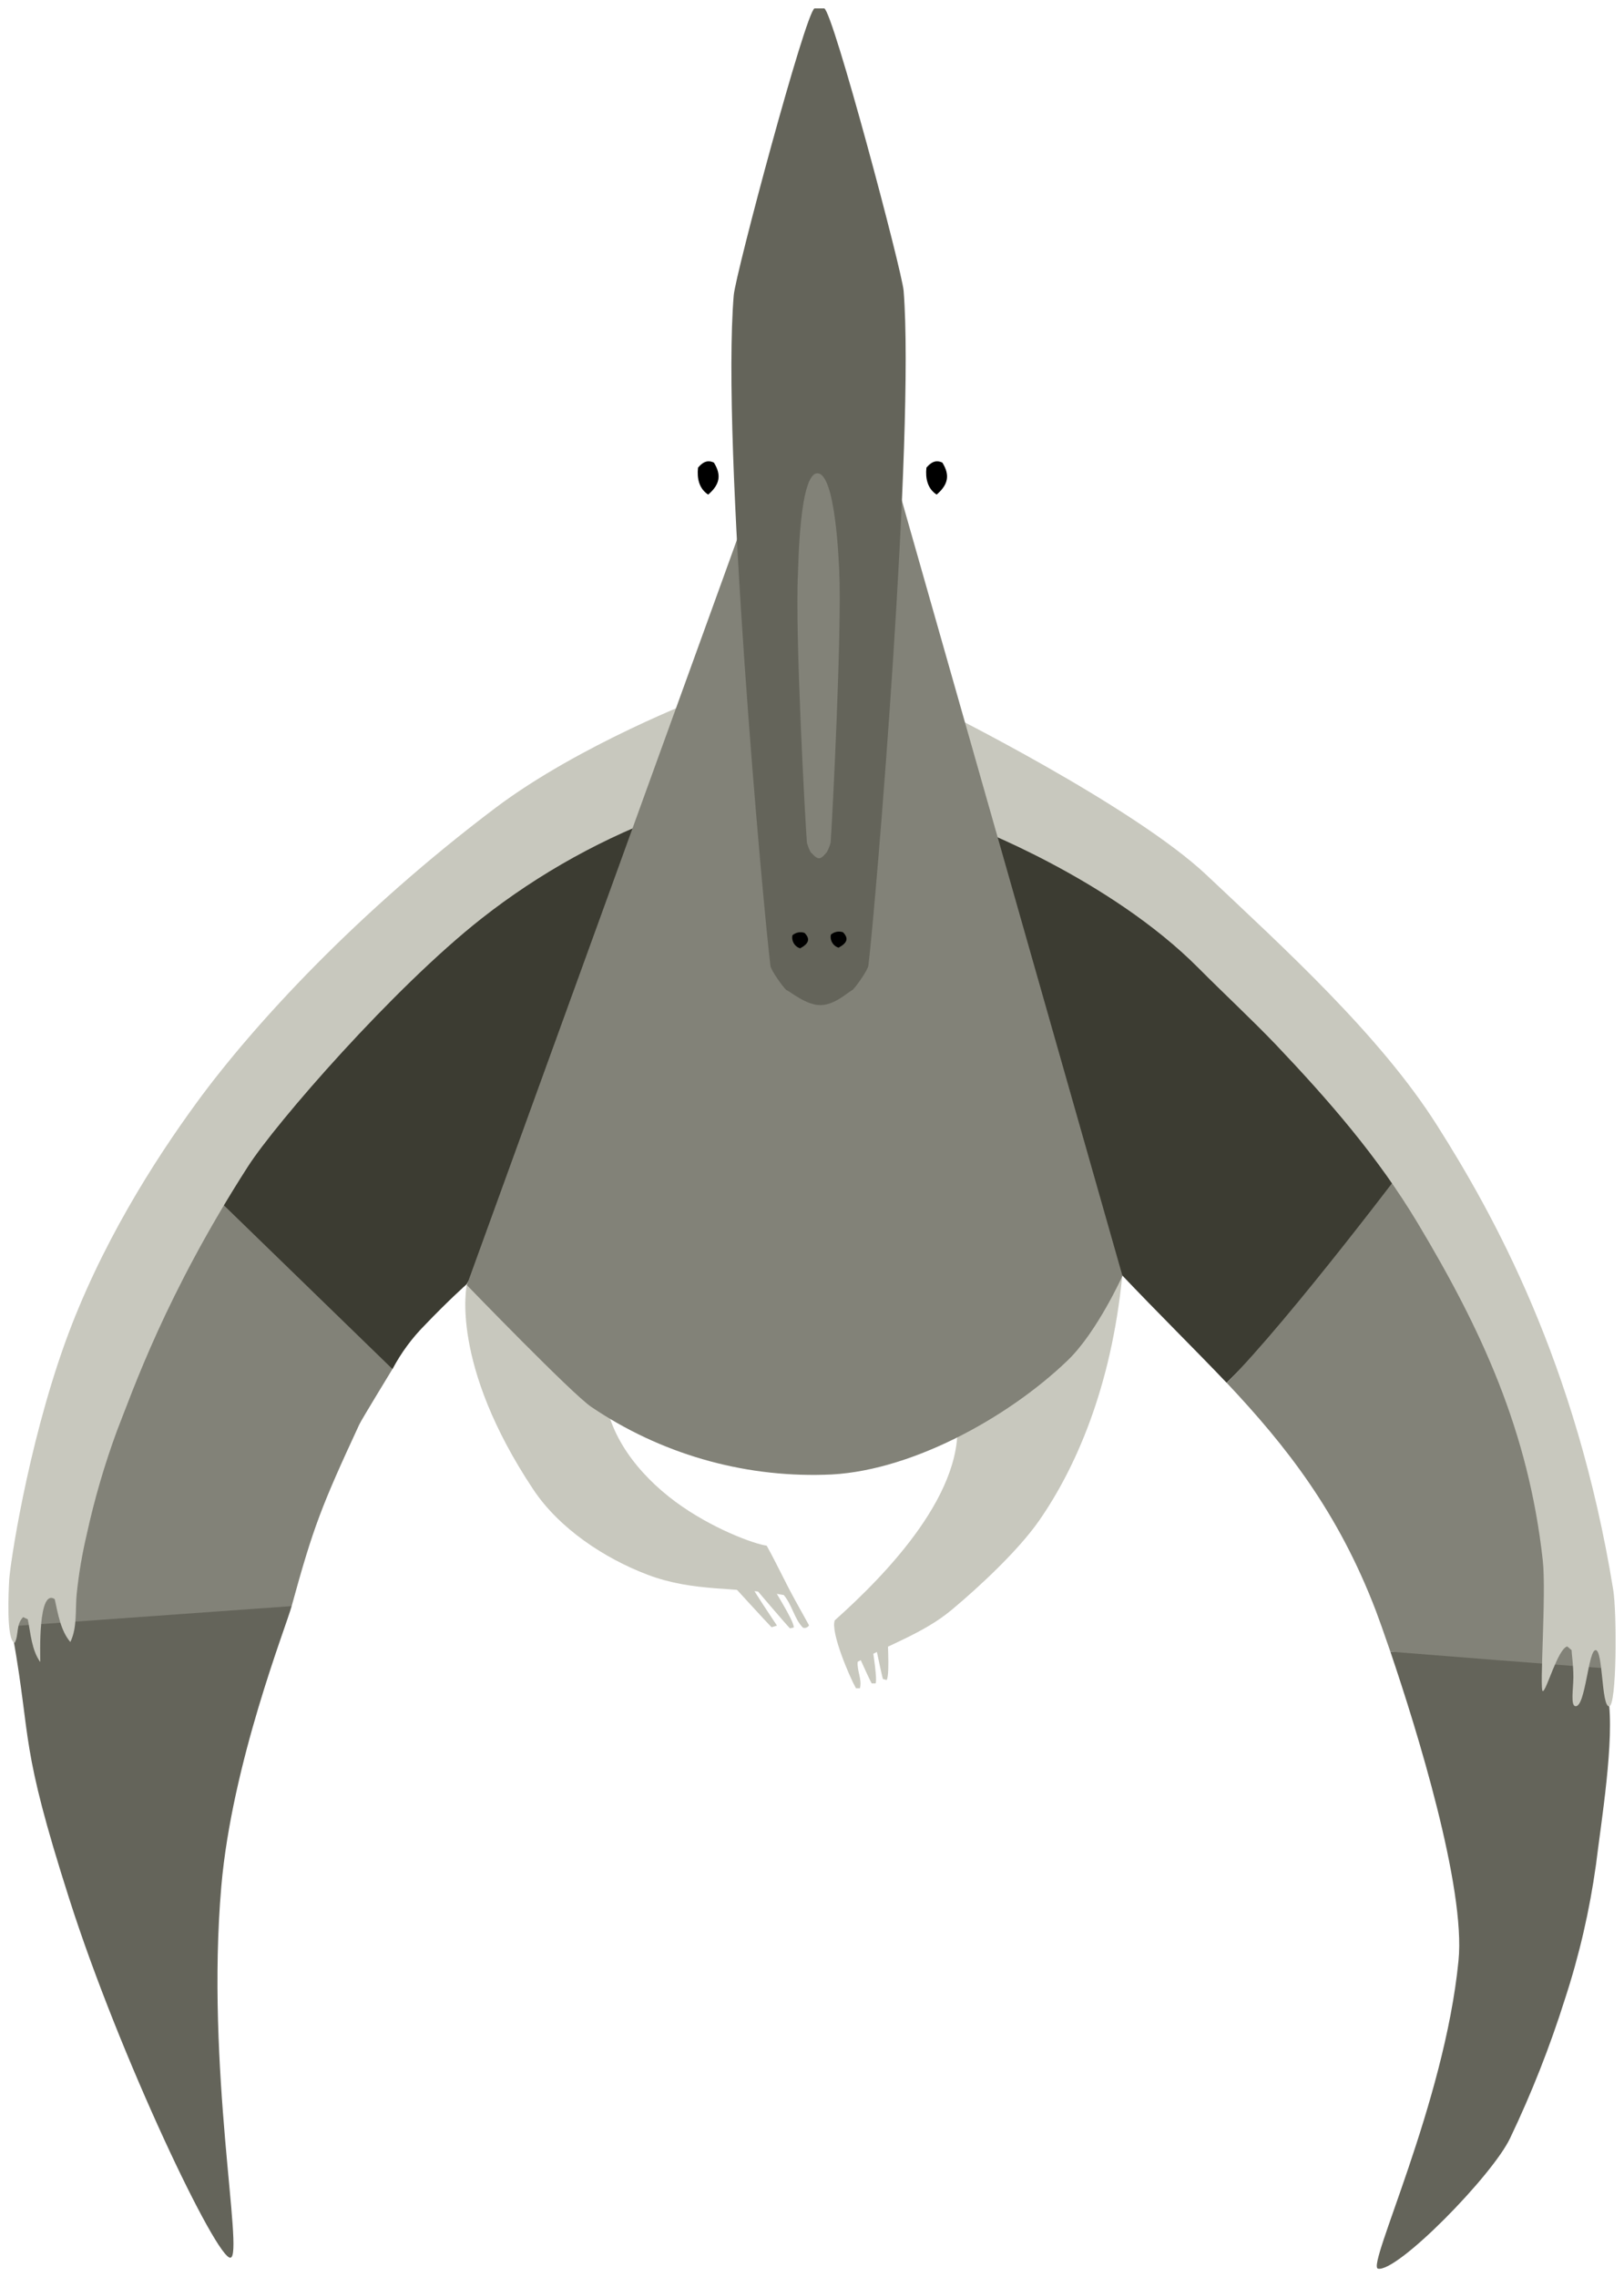 <svg xmlns="http://www.w3.org/2000/svg" xmlns:xlink="http://www.w3.org/1999/xlink" version="1.1" width="96.798" height="135.721" viewBox="-0.478 0.277 96.798 135.721">
  <!-- Exported by Scratch - http://scratch.mit.edu/ -->
  <g id="ID0.8260815809480846">
    <g id="Page-1">
      <g id="dinosaur3-c-[animals,dinosaur,pteranodon,flying,alex-eben-meyer]">
        <g id="Group-5">
          <path id="Shape" fill="#C8C8BE" stroke="none" stroke-width="1" d="M 55.473 80.22 C 55.44 80.448 56.544 84.294 56.514 84.522 C 57.276 89.075 52.29 94.165 49.278 96.85 C 49.014 97.562 50.178 100.262 50.541 100.897 L 50.778 100.897 C 50.913 100.359 50.595 99.863 50.643 99.321 C 52.515 98.29 54.579 97.617 56.244 96.228 C 57.909 94.838 60.225 92.677 61.455 90.912 C 63.615 87.809 65.76 82.989 66.414 76.299 C 66.405 76.329 55.473 80.22 55.473 80.22 Z "/>
          <path id="Shape" fill="#C8C8BE" stroke="none" stroke-width="1" d="M 50.124 97.659 C 50.124 97.659 51.324 100.365 51.48 100.608 L 51.717 100.608 C 51.831 100.142 51.435 98.107 51.417 97.647 C 50.986 97.627 50.554 97.632 50.124 97.659 Z "/>
          <path id="Shape" fill="#C8C8BE" stroke="none" stroke-width="1" d="M 51.462 97.172 C 51.462 97.172 52.062 100.079 52.146 100.344 L 52.374 100.41 C 52.587 99.98 52.374 97.722 52.449 97.265 C 52.124 97.198 51.793 97.167 51.462 97.172 Z "/>
        </g>
        <g id="Group-4">
          <path id="Shape" fill="#C8C8BE" stroke="none" stroke-width="1" d="M 46.893 95.611 C 46.311 94.553 45.81 93.455 45.219 92.4 C 44.46 92.295 41.937 91.375 39.78 89.781 C 37.566 88.14 35.724 85.791 35.544 83.145 C 35.19 77.926 38.844 73.978 38.844 73.978 L 35.04 71.648 L 27.345 76.864 C 27.345 76.864 26.304 81.534 31.314 89.06 C 32.856 91.375 35.55 93.161 38.136 94.138 C 40.905 95.184 43.422 94.832 46.236 95.341 C 46.743 95.942 46.863 96.76 47.382 97.289 C 47.521 97.331 47.671 97.273 47.745 97.148 C 47.472 96.648 47.181 96.134 46.893 95.611 Z "/>
          <path id="Shape" fill="#C8C8BE" stroke="none" stroke-width="1" d="M 44.484 94.874 C 44.484 94.874 46.407 97.136 46.608 97.328 L 46.839 97.274 C 46.821 96.793 45.555 94.914 45.396 94.481 C 45.079 94.579 44.773 94.711 44.484 94.874 Z "/>
          <path id="Shape" fill="#C8C8BE" stroke="none" stroke-width="1" d="M 43.08 94.628 C 43.08 94.628 45.309 97.072 45.513 97.262 C 45.582 97.247 45.834 97.163 45.834 97.163 C 45.834 97.163 44.148 94.667 43.992 94.234 C 43.675 94.331 43.369 94.464 43.08 94.628 Z "/>
        </g>
        <g id="Group-3">
          <path id="Shape" fill="#3C3C32" stroke="none" stroke-width="1" d="M 78.162 77.184 C 80.118 75.24 82.077 73.298 84.039 71.357 C 81.6 67.569 79.239 63.928 79.239 63.928 L 67.131 51.128 L 56.514 44.423 C 56.514 44.423 65.904 74.12 66.3 76.174 C 68.616 78.615 70.725 80.684 72.636 82.693 C 74.478 80.848 76.32 79.012 78.162 77.184 Z "/>
          <path id="Shape" fill="#64645A" stroke="none" stroke-width="1" d="M 95.058 98.718 L 82.395 98.718 C 83.961 103.327 86.895 112.789 86.454 117.149 C 85.62 125.652 80.97 135.324 81.654 135.49 C 82.791 135.742 88.488 129.931 89.535 127.706 C 90.814 125.028 91.903 122.264 92.796 119.434 C 93.652 116.821 94.272 114.136 94.65 111.412 C 94.95 108.929 95.778 103.941 95.379 101.451 C 95.334 100.534 95.227 99.621 95.058 98.718 Z "/>
          <path id="Shape" fill="#828278" stroke="none" stroke-width="1" d="M 82.395 98.718 C 82.395 98.718 95.262 99.746 95.25 99.701 C 93.69 94.103 89.451 79.857 89.358 79.719 C 89.358 79.629 83.829 69.045 83.829 69.045 C 83.829 69.045 76.416 78.919 72.639 82.693 C 76.203 86.481 79.281 90.393 81.534 96.289 C 81.666 96.629 82.041 97.681 82.395 98.718 Z "/>
          <path id="Shape" fill="#C8C8BE" stroke="none" stroke-width="1" d="M 55.629 42.616 C 55.629 42.616 67.062 48.299 71.445 52.436 C 76.056 56.787 81.786 61.989 85.179 67.352 C 88.479 72.557 93.471 81.442 95.679 95.035 C 95.898 96.388 95.895 101.989 95.43 101.977 C 94.965 101.965 95.076 98.625 94.629 98.625 C 94.182 98.625 94.029 102.026 93.429 101.968 C 93.129 101.941 93.294 100.976 93.303 100.249 C 93.303 99.449 93.198 98.868 93.198 98.628 L 92.937 98.405 C 92.37 98.553 91.692 101.078 91.479 101.069 C 91.266 101.06 91.698 95.254 91.479 93.282 C 90.63 85.57 87.828 79.527 84.018 73.167 C 81.648 69.214 78.729 65.867 75.564 62.533 C 74.076 60.984 72.48 59.505 70.962 57.978 C 65.64 52.623 57.402 49.52 57.402 49.52 L 55.575 42.743 L 55.629 42.616 Z "/>
        </g>
        <g id="Group-2">
          <path id="Shape" fill="#64645A" stroke="none" stroke-width="1" d="M 16.908 95.997 L 7.875 87.672 L 1.665 90.257 L 0.3 97.855 C 1.422 104.202 0.672 104.133 3.663 113.49 C 6.654 122.847 12.459 135.003 13.263 134.837 C 14.067 134.672 11.775 123.523 12.714 112.699 C 13.353 105.33 16.572 97.236 16.908 95.997 Z "/>
          <path id="Shape" fill="#3C3C32" stroke="none" stroke-width="1" d="M 41.505 43.963 C 41.505 43.963 21.3 55.217 15.234 63.666 C 13.461 66.132 8.856 73.85 8.856 73.85 L 22.917 81.875 C 23.429 80.906 24.082 80.02 24.855 79.244 C 26.247 77.786 27.336 76.82 27.336 76.82 C 27.336 76.82 36.243 61.516 36.636 60.452 C 36.837 59.935 41.733 44.508 41.505 43.963 Z "/>
          <path id="Shape" fill="#828278" stroke="none" stroke-width="1" d="M 11.121 70.419 C 6.747 78.435 1.599 89.506 0.429 93.27 C 0.366 93.814 0.129 97.206 0.129 97.206 L 16.905 96.003 C 18.201 91.277 18.687 90.035 20.937 85.179 C 21.084 84.863 22.737 82.172 22.914 81.872 L 11.121 70.419 Z "/>
          <path id="Shape" fill="#C8C8BE" stroke="none" stroke-width="1" d="M 41.325 41.874 L 39.735 48.657 C 35.578 50.146 31.688 52.298 28.215 55.028 C 22.983 59.144 15.972 67.196 14.298 69.806 C 9.396 77.44 7.44 83.159 6.498 85.543 C 5.757 87.552 5.155 89.611 4.698 91.704 C 4.423 92.865 4.223 94.043 4.098 95.23 C 3.999 96.156 4.14 97.29 3.714 98.141 C 3.138 97.476 2.97 96.433 2.784 95.585 C 1.782 94.927 1.923 98.893 1.923 99.338 C 1.413 98.637 1.347 97.627 1.179 96.788 L 0.903 96.659 C 0.465 97.089 0.651 97.714 0.402 98.186 C -0.123 98.084 0.039 95.047 0.069 94.458 C 0.111 93.589 1.143 86.601 3.393 80.326 C 5.493 74.502 8.697 69.481 11.244 65.993 C 14.661 61.315 20.844 54.622 29.064 48.419 C 34.074 44.646 41.325 41.874 41.325 41.874 Z "/>
        </g>
        <path id="Shape" fill="#828278" stroke="none" stroke-width="1" d="M 46.2 24.786 C 44.538 29.53 27.348 76.87 27.348 76.87 C 27.348 76.87 33.648 83.386 34.761 84.126 C 38.853 86.898 43.71 88.314 48.648 88.173 C 53.583 88.088 59.538 84.841 63.159 81.359 C 64.908 79.679 66.426 76.32 66.426 76.32 L 51.39 23.481 L 46.2 24.786 Z "/>
        <g id="Group">
          <path id="Shape" fill="#64645A" stroke="none" stroke-width="1" d="M 48.651 0.777 L 48.072 0.777 C 47.544 0.976 43.365 16.599 43.257 17.87 C 42.507 26.782 44.991 54.116 45.441 57.829 C 45.477 58.115 46.167 59.074 46.386 59.281 C 46.614 59.357 47.547 60.183 48.42 60.183 C 49.293 60.183 50.109 59.369 50.337 59.281 C 50.556 59.074 51.237 58.115 51.282 57.829 C 51.735 54.095 54.06 26.16 53.382 17.609 C 53.292 16.445 49.179 0.976 48.651 0.777 Z "/>
          <path id="Shape" fill="#828278" stroke="none" stroke-width="1" d="M 48.258 28.487 C 47.178 28.439 47.112 33.917 47.085 34.428 C 46.902 38.009 47.505 48.996 47.616 50.49 C 47.667 50.693 47.744 50.889 47.844 51.073 C 47.901 51.103 48.126 51.431 48.339 51.431 C 48.552 51.431 48.747 51.103 48.804 51.073 C 48.904 50.889 48.981 50.693 49.032 50.49 C 49.143 48.987 49.707 37.76 49.545 34.323 C 49.521 33.854 49.335 28.535 48.258 28.487 Z "/>
          <path id="Shape" fill="#000000" stroke="none" stroke-width="1" d="M 54.741 28.15 C 55.02 27.819 55.311 27.666 55.692 27.85 C 56.148 28.586 56.052 29.151 55.35 29.756 C 54.804 29.398 54.672 28.791 54.741 28.15 Z "/>
          <path id="Shape" fill="#000000" stroke="none" stroke-width="1" d="M 41.127 28.15 C 41.403 27.819 41.697 27.666 42.075 27.85 C 42.531 28.586 42.435 29.151 41.733 29.756 C 41.187 29.398 41.058 28.791 41.127 28.15 Z "/>
          <path id="Shape" fill="#000000" stroke="none" stroke-width="1" d="M 49.047 55.983 C 49.244 55.81 49.518 55.755 49.767 55.839 C 50.112 56.194 50.04 56.467 49.506 56.759 C 49.175 56.66 48.975 56.322 49.047 55.983 Z "/>
          <path id="Shape" fill="#000000" stroke="none" stroke-width="1" d="M 46.755 56.019 C 46.953 55.848 47.227 55.794 47.475 55.878 C 47.823 56.233 47.748 56.506 47.217 56.798 C 46.884 56.699 46.683 56.36 46.755 56.019 Z "/>
        </g>
      </g>
    </g>
  </g>
</svg>